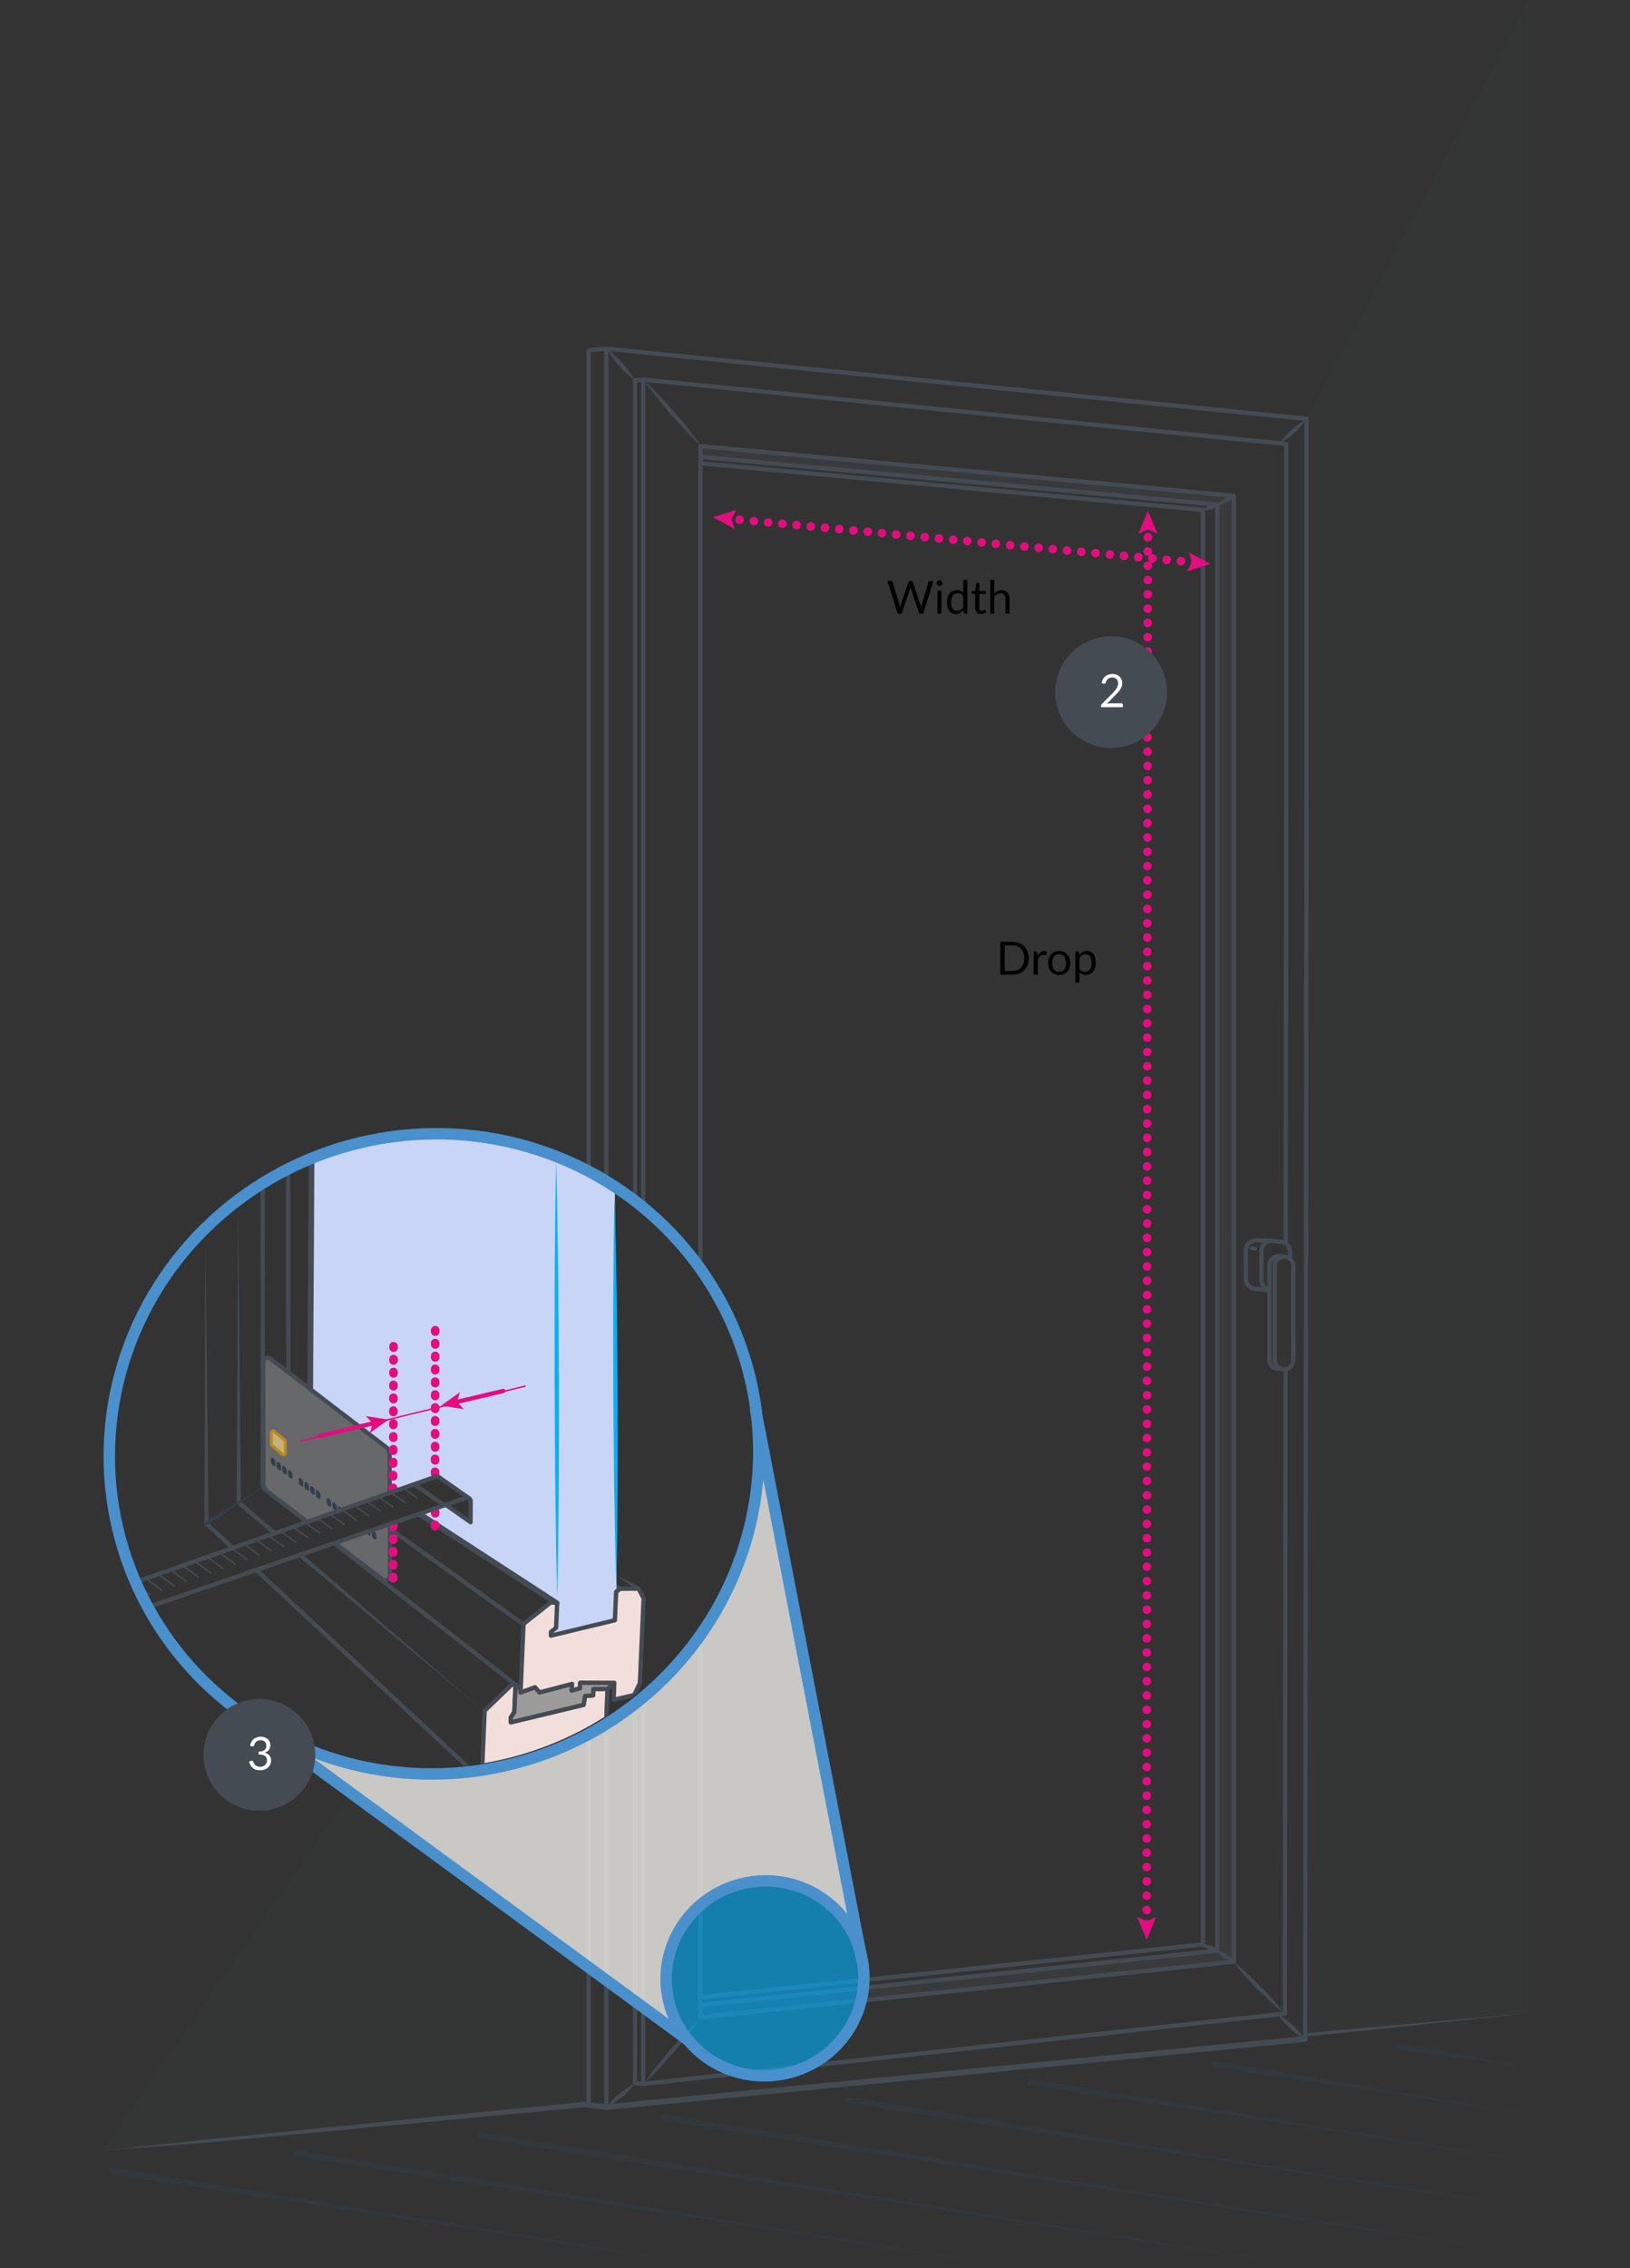 <?xml version="1.0" encoding="UTF-8"?> <svg xmlns="http://www.w3.org/2000/svg" xmlns:xlink="http://www.w3.org/1999/xlink" id="bda73942-2c9f-479d-acb0-080d0b92c239" data-name="Isolation Mode" viewBox="0 0 570 793"><rect x="0" y="0" width="570" height="793" fill="#333333" stroke="none"/><defs><style>.a22e217e-2d8b-4537-9335-285ca72b1fad,.a2679abf-8b7a-42af-a876-2461ebbb4b62,.a54a8fc1-91ca-49b4-b12a-8cd6a4883515,.a658c440-307d-4880-a492-339ed5b75e08,.ab94e2c6-ecf9-45f7-ad7b-bace1699cc2e,.b0768fbb-eac8-4350-8338-d7a5a6545096,.b1d182aa-4de0-4776-8f73-a1bf769afde2,.ba0e2738-5785-4f92-8656-e563ae018750,.bae478f0-eb02-4900-b8bc-220957b182d8{fill:none;}.bdfe4b34-2f6c-45e9-86d9-95105187043f,.f8540441-84a8-4bb0-85c4-ff48c7faa434{fill:#313e4b;}.bdfe4b34-2f6c-45e9-86d9-95105187043f{opacity:0.5;}.b975683f-b96d-4b15-a255-1caf4f27bd6c,.bea36079-0657-4dc4-b4a0-a05d72bff141,.f4f2cca1-60fb-4af1-aea7-495b83077a91{fill:#444b52;}.aff14243-3a46-46cb-9611-04e21525b7cb,.b975683f-b96d-4b15-a255-1caf4f27bd6c,.f4f2cca1-60fb-4af1-aea7-495b83077a91{isolation:isolate;}.b975683f-b96d-4b15-a255-1caf4f27bd6c{opacity:0.096;}.f4f2cca1-60fb-4af1-aea7-495b83077a91{opacity:0.3;}.a22e217e-2d8b-4537-9335-285ca72b1fad,.a54a8fc1-91ca-49b4-b12a-8cd6a4883515,.ab94e2c6-ecf9-45f7-ad7b-bace1699cc2e,.ace7027d-7071-44b4-8c8b-22f24a1546ca,.bbd1bb13-f3d5-44cb-a7b7-76ea97e25f11{stroke:#444b52;}.a22e217e-2d8b-4537-9335-285ca72b1fad,.a54a8fc1-91ca-49b4-b12a-8cd6a4883515,.a658c440-307d-4880-a492-339ed5b75e08,.ab94e2c6-ecf9-45f7-ad7b-bace1699cc2e,.ace7027d-7071-44b4-8c8b-22f24a1546ca,.b070000d-b36a-49c0-a2c0-42ebfb4450c3,.b0768fbb-eac8-4350-8338-d7a5a6545096,.b1d182aa-4de0-4776-8f73-a1bf769afde2,.ba0e2738-5785-4f92-8656-e563ae018750,.bae478f0-eb02-4900-b8bc-220957b182d8,.bbd1bb13-f3d5-44cb-a7b7-76ea97e25f11,.bebd5620-e51f-48d1-a51c-96527b7b5799{stroke-linecap:round;stroke-linejoin:round;}.a22e217e-2d8b-4537-9335-285ca72b1fad,.ace7027d-7071-44b4-8c8b-22f24a1546ca,.b1d182aa-4de0-4776-8f73-a1bf769afde2,.bbd1bb13-f3d5-44cb-a7b7-76ea97e25f11{stroke-width:1.5px;}.ab94e2c6-ecf9-45f7-ad7b-bace1699cc2e{stroke-width:2px;}.a658c440-307d-4880-a492-339ed5b75e08,.b1d182aa-4de0-4776-8f73-a1bf769afde2,.ba0e2738-5785-4f92-8656-e563ae018750,.bae478f0-eb02-4900-b8bc-220957b182d8{stroke:#e60c80;}.a658c440-307d-4880-a492-339ed5b75e08,.ba0e2738-5785-4f92-8656-e563ae018750{stroke-width:3px;}.ba0e2738-5785-4f92-8656-e563ae018750{stroke-dasharray:0 5;}.aed42a76-015b-45c7-94a2-21755a0ed311{fill:#e60c80;}.a65bbe48-7c67-4f2a-a0fb-d50e9e769970{fill:#eeede8;fill-opacity:0.8;}.b0768fbb-eac8-4350-8338-d7a5a6545096,.bebd5620-e51f-48d1-a51c-96527b7b5799{stroke:#4990cd;stroke-width:4px;}.b8d95d59-6321-415d-9198-6fde51d312be,.bebd5620-e51f-48d1-a51c-96527b7b5799{fill:#00b1ff;}.bebd5620-e51f-48d1-a51c-96527b7b5799{fill-opacity:0.6;}.a2f2531a-e4b2-499e-8c43-4ed84b78d72c{clip-path:url(#ae14f554-1223-4112-a82d-bd332206eb27);}.bbd1bb13-f3d5-44cb-a7b7-76ea97e25f11{fill:#f2dfdc;}.ace7027d-7071-44b4-8c8b-22f24a1546ca{fill:#9b9b99;}.a3d0bb9d-40be-4f08-8b69-8efdef357c46{fill:#c9d5f6;}.a42006c8-2254-4e3a-ba8c-a9a6c13c8154{fill:#a1a5a8;opacity:0.47;}.b070000d-b36a-49c0-a2c0-42ebfb4450c3{fill:#c5b17c;stroke:#bb891d;}.a54a8fc1-91ca-49b4-b12a-8cd6a4883515,.bae478f0-eb02-4900-b8bc-220957b182d8{stroke-width:0.5px;}.a658c440-307d-4880-a492-339ed5b75e08{stroke-dasharray:0.5 4;}.aa547504-dfcf-4c07-94ff-98485ef205a1{fill:#fff;}</style><clipPath id="ae14f554-1223-4112-a82d-bd332206eb27"><ellipse class="a2679abf-8b7a-42af-a876-2461ebbb4b62" cx="149.859" cy="506.291" rx="113.664" ry="111.828" transform="translate(-1.706 0.508) rotate(-0.193)"></ellipse></clipPath></defs><path id="fa3685c7-5b6f-45b0-bc2d-4a8f47d5c293" data-name="Path 6943" class="bdfe4b34-2f6c-45e9-86d9-95105187043f" d="M38.959,760.138,244.913,791.67,39.317,757.915a1.126,1.126,0,1,0-.384,2.219l.018.003Z"></path><path id="a2140c6a-e907-4c81-8882-a6f5c1cdf50d" data-name="Path 6944" class="bdfe4b34-2f6c-45e9-86d9-95105187043f" d="M103.474,753.954l243.253,37.45L103.828,751.73a1.125,1.125,0,0,0-.363,2.221Z"></path><path id="b3665df6-a24d-4a9f-b1e7-45c10d7ac4b1" data-name="Path 6945" class="bdfe4b34-2f6c-45e9-86d9-95105187043f" d="M167.986,747.768l283.464,43.827L168.338,745.544a1.125,1.125,0,0,0-.366,2.22l.006.001Z"></path><path id="ecb9446f-c6bb-4263-9d35-eafd0854be75" data-name="Path 6946" class="bdfe4b34-2f6c-45e9-86d9-95105187043f" d="M232.011,741.505,535.889,788.63,232.366,739.281a1.127,1.127,0,0,0-.413,2.216q.025.005.05.008Z"></path><path id="a64c4121-2f09-46ae-8ad1-0101238000ed" data-name="Path 6947" class="bdfe4b34-2f6c-45e9-86d9-95105187043f" d="M296.614,735.334,535.889,772.305,296.966,733.11a1.125,1.125,0,0,0-.366,2.22l.006.001Z"></path><path id="a00a475f-1a36-4cd0-958f-87df7d3acc29" data-name="Path 6948" class="bdfe4b34-2f6c-45e9-86d9-95105187043f" d="M360.061,728.979,535.889,755.817,360.416,726.755a1.126,1.126,0,1,0-.418,2.213l.049.008h.015"></path><path id="f068fc2d-d42f-4580-a042-c6e4b10e196f" data-name="Path 6949" class="bdfe4b34-2f6c-45e9-86d9-95105187043f" d="M424.696,722.813,535.889,739.38,425.051,720.589a1.126,1.126,0,0,0-.376,2.221h.021"></path><path id="a7c5ca40-9189-4769-a4bd-f9f2e79f1432" data-name="Path 6950" class="bdfe4b34-2f6c-45e9-86d9-95105187043f" d="M488.985,716.591l46.903,6.375-46.548-8.601a1.126,1.126,0,1,0-.438,2.209l.033.006.05.008"></path><path class="bea36079-0657-4dc4-b4a0-a05d72bff141" d="M205.82,734.756l-66.915,6.658-65.91,6.569-37.553,3.975,37.658-2.883,65.948-6.173,67.569-6.336A7.128,7.128,0,0,1,205.82,734.756Z"></path><path class="bea36079-0657-4dc4-b4a0-a05d72bff141" d="M468.577,709.757l-12.186,1.141a8.054,8.054,0,0,1,.096,1.168l12.19-1.214,65.881-6.918Z"></path><path class="b975683f-b96d-4b15-a255-1caf4f27bd6c" d="M456.38,711.394l78.178-7.46V0L457.08,146.478Z"></path><path class="b975683f-b96d-4b15-a255-1caf4f27bd6c" d="M123.325,626.18l-87.19,125.317,169.84-15.587-.102-47.786Z"></path><path id="ee79b913-719b-485a-9be7-7258f56cf401" data-name="Path 6954" class="f4f2cca1-60fb-4af1-aea7-495b83077a91" d="M244.938,701.048l180.705-19.009V176.448L245.037,159.379v-3.233l186.45,17.179V685.955L244.938,705.334Z"></path><g id="f33a1662-6175-462f-bb92-603ece1627fe" data-name="Line 249"><path class="bea36079-0657-4dc4-b4a0-a05d72bff141" d="M425.643,682.039a5.937,5.937,0,0,1,1.777.452,8.798,8.798,0,0,1,1.551.802,8.675,8.675,0,0,1,1.372,1.081,5.886,5.886,0,0,1,1.144,1.434,5.884,5.884,0,0,1-1.778-.451,8.666,8.666,0,0,1-1.55-.804,8.773,8.773,0,0,1-1.37-1.082A5.941,5.941,0,0,1,425.643,682.039Z"></path></g><polyline class="a22e217e-2d8b-4537-9335-285ca72b1fad" points="205.834 410.746 205.834 122.465 211.915 121.912"></polyline><line class="a22e217e-2d8b-4537-9335-285ca72b1fad" x1="205.834" y1="735.996" x2="205.834" y2="608.995"></line><line id="b6d10958-4d91-4917-960e-aa1aa649f488" data-name="Line 248" class="ab94e2c6-ecf9-45f7-ad7b-bace1699cc2e" x1="211.988" y1="736.728" x2="205.834" y2="735.996"></line><line class="ab94e2c6-ecf9-45f7-ad7b-bace1699cc2e" x1="456.392" y1="712.915" x2="212.046" y2="736.724"></line><polyline class="a22e217e-2d8b-4537-9335-285ca72b1fad" points="212.046 413.785 212.046 121.915 456.891 146.444 456.891 272.924 456.392 712.915"></polyline><line class="a22e217e-2d8b-4537-9335-285ca72b1fad" x1="212.046" y1="736.724" x2="212.046" y2="606.868"></line><polyline class="a22e217e-2d8b-4537-9335-285ca72b1fad" points="222.046 597.687 222.046 728.393 224.915 728.588"></polyline><polyline class="a22e217e-2d8b-4537-9335-285ca72b1fad" points="224.834 132.728 222.046 132.967 222.046 418.244"></polyline><polyline class="a22e217e-2d8b-4537-9335-285ca72b1fad" points="449.554 478.79 449.303 704.046 224.938 728.599 224.938 595.873"></polyline><polyline class="a22e217e-2d8b-4537-9335-285ca72b1fad" points="224.938 420.47 224.938 132.717 449.783 155.242 449.783 273.13 449.604 434.237"></polyline><polyline class="a22e217e-2d8b-4537-9335-285ca72b1fad" points="244.938 439.953 244.938 155.976 431.486 173.338 431.486 273.13 431.486 685.897 244.938 705.334 244.938 576.324"></polyline><polyline class="a22e217e-2d8b-4537-9335-285ca72b1fad" points="244.938 701.048 425.643 682.039 425.643 176.448 245.037 159.764"></polyline><polyline class="a22e217e-2d8b-4537-9335-285ca72b1fad" points="245.037 161.966 420.643 178.27 420.643 272.689 420.643 679.847 244.938 698.312"></polyline><path class="bea36079-0657-4dc4-b4a0-a05d72bff141" d="M212.325,122.058a22.074,22.074,0,0,1,2.808,2.275c.88.808,1.705,1.666,2.498,2.552.791.888,1.548,1.805,2.25,2.772a21.818,21.818,0,0,1,1.937,3.052,21.833,21.833,0,0,1-2.81-2.273c-.88-.808-1.705-1.666-2.496-2.553-.789-.889-1.547-1.807-2.249-2.774A22.031,22.031,0,0,1,212.325,122.058Z"></path><path class="bea36079-0657-4dc4-b4a0-a05d72bff141" d="M225.392,133.237c1.871,1.672,3.63,3.441,5.35,5.244,1.728,1.797,3.388,3.652,5.037,5.518,1.627,1.885,3.24,3.781,4.788,5.736,1.554,1.948,3.068,3.931,4.47,6.012-1.873-1.671-3.632-3.439-5.352-5.243-1.727-1.797-3.388-3.652-5.035-5.52-1.626-1.886-3.239-3.783-4.786-5.737C228.31,137.3,226.795,135.317,225.392,133.237Z"></path><path class="bea36079-0657-4dc4-b4a0-a05d72bff141" d="M447.479,154.992a16.477,16.477,0,0,1,1.885-2.479,26.942,26.942,0,0,1,2.163-2.169,26.515,26.515,0,0,1,2.385-1.923,16.298,16.298,0,0,1,2.666-1.61,16.27,16.27,0,0,1-1.883,2.48,26.622,26.622,0,0,1-2.164,2.167,26.962,26.962,0,0,1-2.386,1.921A16.462,16.462,0,0,1,447.479,154.992Z"></path><path class="bea36079-0657-4dc4-b4a0-a05d72bff141" d="M420.828,178.197a3.601,3.601,0,0,1,1.048-.921,4.751,4.751,0,0,1,1.167-.522,4.681,4.681,0,0,1,1.262-.205,3.564,3.564,0,0,1,1.382.198,3.558,3.558,0,0,1-1.048.923,4.673,4.673,0,0,1-1.168.52,4.741,4.741,0,0,1-1.263.203A3.597,3.597,0,0,1,420.828,178.197Z"></path><path class="bea36079-0657-4dc4-b4a0-a05d72bff141" d="M431.487,173.467a5.398,5.398,0,0,1-1.196,1.264,7.828,7.828,0,0,1-1.385.894,7.725,7.725,0,0,1-1.536.599,5.33,5.33,0,0,1-1.727.224,5.335,5.335,0,0,1,1.195-1.266,7.726,7.726,0,0,1,1.386-.892,7.83,7.83,0,0,1,1.537-.596A5.386,5.386,0,0,1,431.487,173.467Z"></path><path class="bea36079-0657-4dc4-b4a0-a05d72bff141" d="M212.355,736.521a17.149,17.149,0,0,1,2.033-2.44,28.137,28.137,0,0,1,2.298-2.12,27.694,27.694,0,0,1,2.51-1.865,16.951,16.951,0,0,1,2.778-1.541,16.955,16.955,0,0,1-2.031,2.442,27.68,27.68,0,0,1-2.3,2.118,28.049,28.049,0,0,1-2.511,1.863A17.142,17.142,0,0,1,212.355,736.521Z"></path><path class="bea36079-0657-4dc4-b4a0-a05d72bff141" d="M225.575,728.049c1.356-2.053,2.825-4.01,4.333-5.933,1.501-1.929,3.069-3.8,4.649-5.661,1.602-1.842,3.218-3.672,4.9-5.445,1.675-1.779,3.39-3.524,5.219-5.171-1.355,2.054-2.823,4.012-4.332,5.934-1.501,1.929-3.069,3.8-4.65,5.659-1.603,1.841-3.219,3.671-4.901,5.444C229.117,724.656,227.403,726.401,225.575,728.049Z"></path><path class="bea36079-0657-4dc4-b4a0-a05d72bff141" d="M446.987,704.418a16.613,16.613,0,0,1,2.659,1.645,28.608,28.608,0,0,1,4.533,4.149,16.469,16.469,0,0,1,1.87,2.507,16.435,16.435,0,0,1-2.661-1.644,26.801,26.801,0,0,1-2.376-1.954,27.239,27.239,0,0,1-2.153-2.198A16.607,16.607,0,0,1,446.987,704.418Z"></path><path class="bea36079-0657-4dc4-b4a0-a05d72bff141" d="M431.487,686.142c1.649,1.226,3.194,2.556,4.702,3.923,1.514,1.36,2.966,2.782,4.405,4.216,1.42,1.454,2.826,2.92,4.17,4.449,1.351,1.522,2.664,3.081,3.871,4.745-1.651-1.225-3.196-2.554-4.703-3.921-1.514-1.361-2.965-2.782-4.404-4.218-1.418-1.455-2.825-2.922-4.169-4.45C434.009,689.364,432.695,687.805,431.487,686.142Z"></path><path class="bea36079-0657-4dc4-b4a0-a05d72bff141" d="M420.151,679.98a4.436,4.436,0,0,1,1.563-.11,6.201,6.201,0,0,1,1.435.287,6.108,6.108,0,0,1,1.333.602,4.392,4.392,0,0,1,1.205,1.003,4.392,4.392,0,0,1-1.563.112,6.113,6.113,0,0,1-1.435-.289,6.194,6.194,0,0,1-1.333-.604A4.432,4.432,0,0,1,420.151,679.98Z"></path><g id="b4ddad86-763a-4481-b79b-6d2ff7046256" data-name="Outside"><g class="aff14243-3a46-46cb-9611-04e21525b7cb"><path d="M359.747,335.038a6.446,6.446,0,0,1-.407,2.344,5.199,5.199,0,0,1-1.152,1.808,5.106,5.106,0,0,1-1.788,1.164,6.236,6.236,0,0,1-2.308.412h-4.28V329.302H354.092a6.236,6.236,0,0,1,2.308.412,5.088,5.088,0,0,1,1.788,1.168,5.242,5.242,0,0,1,1.152,1.812A6.448,6.448,0,0,1,359.747,335.038Zm-1.592,0a5.774,5.774,0,0,0-.287-1.889,4,4,0,0,0-.816-1.408,3.488,3.488,0,0,0-1.28-.88,4.455,4.455,0,0,0-1.68-.304h-2.728v8.952H354.092a4.455,4.455,0,0,0,1.68-.304,3.515,3.515,0,0,0,1.28-.876,3.956,3.956,0,0,0,.816-1.404A5.772,5.772,0,0,0,358.156,335.038Z"></path><path d="M362.827,334.285a3.669,3.669,0,0,1,.944-1.3,2.065,2.065,0,0,1,1.368-.468,2.148,2.148,0,0,1,.492.056,1.341,1.341,0,0,1,.42.177l-.104,1.063a.231.231,0,0,1-.24.2,1.624,1.624,0,0,1-.328-.048,2.249,2.249,0,0,0-.488-.048,1.953,1.953,0,0,0-.684.111,1.608,1.608,0,0,0-.536.332,2.39,2.39,0,0,0-.425.544,4.75,4.75,0,0,0-.34.74v5.12h-1.432v-8.104h.816a.454.454,0,0,1,.32.088.539.539,0,0,1,.119.304Z"></path><path d="M370.388,332.533a4.132,4.132,0,0,1,1.6.297,3.423,3.423,0,0,1,1.217.84,3.682,3.682,0,0,1,.771,1.315,5.701,5.701,0,0,1,0,3.452,3.703,3.703,0,0,1-.771,1.312,3.401,3.401,0,0,1-1.217.836,4.187,4.187,0,0,1-1.6.292,4.234,4.234,0,0,1-1.611-.292,3.382,3.382,0,0,1-1.221-.836,3.689,3.689,0,0,1-.771-1.312,5.681,5.681,0,0,1,0-3.452,3.668,3.668,0,0,1,.771-1.315,3.404,3.404,0,0,1,1.221-.84A4.179,4.179,0,0,1,370.388,332.533Zm0,7.232a2.079,2.079,0,0,0,1.792-.804,4.567,4.567,0,0,0,0-4.5,2.075,2.075,0,0,0-1.792-.809,2.518,2.518,0,0,0-1.061.208,1.98,1.98,0,0,0-.752.601,2.667,2.667,0,0,0-.447.964,5.118,5.118,0,0,0-.148,1.292,3.711,3.711,0,0,0,.596,2.244A2.111,2.111,0,0,0,370.388,339.766Z"></path><path d="M377.404,333.918a4.204,4.204,0,0,1,1.184-1.017,3.049,3.049,0,0,1,1.537-.384,2.958,2.958,0,0,1,1.271.268,2.631,2.631,0,0,1,.969.792,3.831,3.831,0,0,1,.615,1.301,6.644,6.644,0,0,1,.216,1.784,5.59,5.59,0,0,1-.239,1.668,4.014,4.014,0,0,1-.692,1.336,3.205,3.205,0,0,1-2.572,1.212,2.798,2.798,0,0,1-2.216-.952v3.584h-1.432V332.662h.855a.351.351,0,0,1,.376.296Zm.072,4.896a2.299,2.299,0,0,0,.855.744,2.445,2.445,0,0,0,1.041.216,2.054,2.054,0,0,0,1.744-.808,3.781,3.781,0,0,0,.607-2.304,5.727,5.727,0,0,0-.141-1.36,2.658,2.658,0,0,0-.403-.933,1.573,1.573,0,0,0-.647-.531,2.155,2.155,0,0,0-.873-.168,2.295,2.295,0,0,0-1.22.319,3.526,3.526,0,0,0-.964.904Z"></path></g></g><g id="a93420f5-ed42-4e2b-a6cc-4786e0d39f46" data-name="Inside"><g class="aff14243-3a46-46cb-9611-04e21525b7cb"><path d="M326.413,203.11l-3.576,11.464h-1.392L318.542,205.83c-.027-.085-.053-.176-.076-.271-.024-.097-.05-.197-.076-.305-.027.107-.054.208-.08.305-.027.096-.054.187-.08.271l-2.92,8.744h-1.393L310.341,203.11h1.289a.567.567,0,0,1,.348.104.469.469,0,0,1,.18.265l2.368,7.968c.037.144.073.299.108.464.034.165.067.342.1.528.037-.187.076-.364.115-.532.041-.168.084-.321.133-.46l2.695-7.968a.599.599,0,0,1,.188-.252.514.514,0,0,1,.34-.116h.448a.517.517,0,0,1,.336.104.631.631,0,0,1,.191.265l2.688,7.968c.048.139.093.288.132.448.041.16.079.328.116.504q.04-.264.088-.504c.032-.16.067-.31.104-.448l2.375-7.968a.504.504,0,0,1,.181-.256.522.522,0,0,1,.34-.112Z"></path><path d="M329.541,203.926a.911.911,0,0,1-.084.389,1.108,1.108,0,0,1-.224.319,1.038,1.038,0,0,1-.328.221,1.013,1.013,0,0,1-.396.08.953.953,0,0,1-.388-.08.994.994,0,0,1-.315-.221,1.05,1.05,0,0,1-.217-.319.955.955,0,0,1-.08-.389,1.008,1.008,0,0,1,.08-.396,1.044,1.044,0,0,1,.217-.328.991.991,0,0,1,.315-.22.937.937,0,0,1,.388-.08.995.995,0,0,1,.396.08,1.036,1.036,0,0,1,.328.22,1.098,1.098,0,0,1,.224.328A.962.962,0,0,1,329.541,203.926Zm-.304,2.545v8.104H327.814v-8.104Z"></path><path d="M338.277,202.79v11.784h-.848a.363.363,0,0,1-.384-.296l-.128-.984a4.427,4.427,0,0,1-1.184,1.008,3.009,3.009,0,0,1-1.537.385,2.928,2.928,0,0,1-1.264-.269,2.618,2.618,0,0,1-.968-.788,3.762,3.762,0,0,1-.616-1.296,6.644,6.644,0,0,1-.216-1.784,5.589,5.589,0,0,1,.24-1.668,4.093,4.093,0,0,1,.688-1.34,3.181,3.181,0,0,1,1.1-.892,3.252,3.252,0,0,1,1.468-.324,2.964,2.964,0,0,1,1.276.252,3.101,3.101,0,0,1,.947.7V202.79Zm-1.424,5.608a2.306,2.306,0,0,0-.863-.748,2.473,2.473,0,0,0-1.041-.212,2.043,2.043,0,0,0-1.735.808,3.775,3.775,0,0,0-.608,2.304,5.796,5.796,0,0,0,.137,1.356,2.593,2.593,0,0,0,.399.928,1.572,1.572,0,0,0,.648.532,2.147,2.147,0,0,0,.872.168,2.303,2.303,0,0,0,1.228-.32,3.508,3.508,0,0,0,.964-.903Z"></path><path d="M343.021,214.702a1.953,1.953,0,0,1-1.476-.536,2.136,2.136,0,0,1-.517-1.544v-4.96H340.053a.319.319,0,0,1-.216-.076.295.295,0,0,1-.088-.235v-.568l1.328-.168.328-2.504a.343.343,0,0,1,.107-.196.316.316,0,0,1,.221-.076h.719v2.792h2.345v1.032h-2.345v4.864a1.04,1.04,0,0,0,.248.76.869.869,0,0,0,.641.248,1.133,1.133,0,0,0,.389-.06,1.632,1.632,0,0,0,.283-.133c.08-.048.148-.092.204-.132a.265.265,0,0,1,.147-.06.247.247,0,0,1,.201.136l.416.68a2.648,2.648,0,0,1-.889.54A3.012,3.012,0,0,1,343.021,214.702Z"></path><path d="M347.701,207.55a4.323,4.323,0,0,1,1.151-.88,3.12,3.12,0,0,1,1.457-.328,2.93,2.93,0,0,1,1.172.221,2.268,2.268,0,0,1,.848.624,2.752,2.752,0,0,1,.516.972,4.238,4.238,0,0,1,.176,1.256v5.16h-1.432V209.414a2.179,2.179,0,0,0-.42-1.428,1.558,1.558,0,0,0-1.275-.508,2.4,2.4,0,0,0-1.181.304,3.901,3.901,0,0,0-1.012.824v5.968h-1.433V202.79h1.433Z"></path></g></g><line class="ba0e2738-5785-4f92-8656-e563ae018750" x1="417.945" y1="196.675" x2="254.683" y2="181.352"></line><polygon class="aed42a76-015b-45c7-94a2-21755a0ed311" points="415.74 193.121 416.838 196.571 415.116 199.757 423.294 197.177 415.74 193.121"></polygon><polygon class="aed42a76-015b-45c7-94a2-21755a0ed311" points="257.511 178.27 255.79 181.455 256.888 184.906 249.334 180.849 257.511 178.27"></polygon><path class="ba0e2738-5785-4f92-8656-e563ae018750" d="M400.98,672.809c.112-162.871.117-326.257.439-488.765"></path><polygon class="aed42a76-015b-45c7-94a2-21755a0ed311" points="404.316 670.283 400.982 671.696 397.651 670.277 400.976 678.18 404.316 670.283"></polygon><polygon class="aed42a76-015b-45c7-94a2-21755a0ed311" points="404.755 186.573 401.424 185.155 398.09 186.567 401.429 178.67 404.755 186.573"></polygon><path class="a65bbe48-7c67-4f2a-a0fb-d50e9e769970" d="M87.979,599.753,236.111,709.74l-1.005-4.619c-14.246-22.19,23.133-74.102,63.598-29.84l1.121-2.245-31.242-163.913-2.075,9.4c-11.097,88.758-110.135,128.453-181.708,79.64Z"></path><line class="b0768fbb-eac8-4350-8338-d7a5a6545096" x1="264.243" y1="492.945" x2="301.448" y2="685.526"></line><ellipse class="bebd5620-e51f-48d1-a51c-96527b7b5799" cx="267.521" cy="691.715" rx="34.609" ry="34.05" transform="translate(-151.488 79.777) rotate(-13.256)"></ellipse><line class="b0768fbb-eac8-4350-8338-d7a5a6545096" x1="90.045" y1="602.932" x2="240.682" y2="713.378"></line><g class="a2f2531a-e4b2-499e-8c43-4ed84b78d72c"><path class="bbd1bb13-f3d5-44cb-a7b7-76ea97e25f11" d="M205.576,590.541l1.925-.007-.097,2.256-2.79.175-.546,3.118-25.43,6.11-.006-1.704,1.223-1.885.414-9.548-1.34.005-9.432,9.071-.907,20.725s15.104-1.244,22.906-4.728c14.177-6.331,20.446-9.88,20.446-9.88l.202-7.146.297-6.586-7.643.026"></path><polygon class="ace7027d-7071-44b4-8c8b-22f24a1546ca" points="178.637 602.192 178.631 600.488 179.855 598.604 180.273 590.286 182.025 589.85 182.032 591.747 187.121 589.92 188.677 591.724 200.044 588.756 199.914 591.067 202.762 590.297 202.855 588.338 214.822 588.374 212.442 590.517 207.5 590.534 207.403 592.79 204.613 592.965 204.067 596.083 178.637 602.192"></polygon><line class="ab94e2c6-ecf9-45f7-ad7b-bace1699cc2e" x1="216.257" y1="555.454" x2="190.231" y2="538.532"></line><path class="a3d0bb9d-40be-4f08-8b69-8efdef357c46" d="M108.992,405.841l-.515,80.053,27.445,20.862.454,15.288,16.329-5.887,11.791,7.999-.018,7.949-9.096-5.811-8.409,3.061L194.995,560.71l-.357,8.674-1.804,1.435.004,1.29,22.372-5.377.374-10.24-.559-142.607s-1.382-.752-2.131-1.15c-10.694-5.679-29.091-14.105-45.644-15.083C131.671,395.552,108.992,405.841,108.992,405.841Z"></path><polygon class="f8540441-84a8-4bb0-85c4-ff48c7faa434" points="215.228 559.051 215.139 560.43 215.184 559.051 215.206 559.029 215.228 559.051 215.228 559.051"></polygon><path class="bea36079-0657-4dc4-b4a0-a05d72bff141" d="M222.582,555.938l-6.841-5.029,7.62,3.746a.753.753,0,0,1-.665,1.351A.848.848,0,0,1,222.582,555.938Z"></path><polyline class="a22e217e-2d8b-4537-9335-285ca72b1fad" points="107.075 531.909 91.843 520.017 91.897 413.501"></polyline><line class="a22e217e-2d8b-4537-9335-285ca72b1fad" x1="180.269" y1="589.056" x2="116.993" y2="539.652"></line><path class="bea36079-0657-4dc4-b4a0-a05d72bff141" d="M71.444,532.695l.401-101.363,1.099,101.358a.75.75,0,1,1-1.5.016Z"></path><path class="bea36079-0657-4dc4-b4a0-a05d72bff141" d="M105.479,543.124l62.921,54.529-63.893-53.386a.75.75,0,1,1,.962-1.151Z"></path><line class="a22e217e-2d8b-4537-9335-285ca72b1fad" x1="83.489" y1="525.396" x2="96.033" y2="536.07"></line><line class="a22e217e-2d8b-4537-9335-285ca72b1fad" x1="81.141" y1="541.025" x2="72.194" y2="532.693"></line><line class="a22e217e-2d8b-4537-9335-285ca72b1fad" x1="164.739" y1="618.879" x2="89.765" y2="549.056"></line><path class="bea36079-0657-4dc4-b4a0-a05d72bff141" d="M82.739,525.266l.542-104.534.958,104.531a.75.75,0,0,1-1.5.014Z"></path><line class="a22e217e-2d8b-4537-9335-285ca72b1fad" x1="136.818" y1="534.855" x2="182.807" y2="567.791"></line><line class="a22e217e-2d8b-4537-9335-285ca72b1fad" x1="100.819" y1="479.578" x2="100.761" y2="408.67"></line><path class="b8d95d59-6321-415d-9198-6fde51d312be" d="M194.483,405.812c.186,6.385.274,12.77.415,19.155l.257,19.156c.156,12.771.177,25.541.272,38.312-.026,12.771.012,25.542-.075,38.313l-.161,19.157c-.108,6.386-.165,12.771-.319,19.157-.187-6.385-.275-12.77-.417-19.155L194.198,520.751c-.152-12.77-.178-25.541-.27-38.312.03-12.771-.014-25.542.078-38.313l.16-19.157C194.273,418.584,194.33,412.198,194.483,405.812Z"></path><path class="b8d95d59-6321-415d-9198-6fde51d312be" d="M214.896,417.726c.196,5.723.295,11.447.445,17.171l.289,17.172c.177,11.448.219,22.896.334,34.344-.005,11.449.054,22.897-.013,34.346l-.129,17.174c-.098,5.725-.145,11.449-.288,17.174-.197-5.723-.296-11.447-.448-17.171l-.289-17.172c-.172-11.448-.22-22.896-.332-34.344.009-11.449-.055-22.897.015-34.346l.129-17.174C214.708,429.175,214.754,423.451,214.896,417.726Z"></path><line class="ab94e2c6-ecf9-45f7-ad7b-bace1699cc2e" x1="194.674" y1="560.546" x2="146.827" y2="529.438"></line><polyline class="bbd1bb13-f3d5-44cb-a7b7-76ea97e25f11" points="215.462 556.557 215.028 566.507 192.656 571.884 192.652 570.594 194.456 569.159 194.834 560.5 192.616 560.254 183.08 567.792 182.032 591.747 187.121 589.92 188.677 591.724 200.044 588.756 199.914 591.067 202.762 590.297 202.855 588.338 214.822 588.374 214.605 594.293 221.763 592.641 223.762 588.471 225.061 558.846 223.317 555.471 216.959 555.493 215.462 556.557"></polyline><path class="f8540441-84a8-4bb0-85c4-ff48c7faa434" d="M72.003,531.914l19.839-11.895L72.747,533.075a.69.69,0,0,1-.778-1.139Z"></path><path class="a42006c8-2254-4e3a-ba8c-a9a6c13c8154" d="M93.936,475.245l42.4,31.886.119,14.901-29.086,10.132L92.111,520.005V476.156A1.14,1.14,0,0,1,93.936,475.245Z"></path><path class="a42006c8-2254-4e3a-ba8c-a9a6c13c8154" d="M117.144,539.435l19.073-6.517.202,18.051a1.581,1.581,0,0,1-2.542,1.273Z"></path><path class="f8540441-84a8-4bb0-85c4-ff48c7faa434" d="M92.212,519.737l.167.714a.69.69,0,0,1-1.117-.811l.043-.053Z"></path><line class="ab94e2c6-ecf9-45f7-ad7b-bace1699cc2e" x1="108.476" y1="485.413" x2="108.936" y2="406.455"></line><path class="a22e217e-2d8b-4537-9335-285ca72b1fad" d="M136.263,521.826l-.025-13.428a3.131,3.131,0,0,0-1.131-2.332L94.816,475.244a1.607,1.607,0,0,0-2.799,1.05l.126,42.632a3.131,3.131,0,0,0,1.131,2.332l1.904,1.457,12.027,9.2"></path><path class="a22e217e-2d8b-4537-9335-285ca72b1fad" d="M136.302,533.135l.062,17.895a1.607,1.607,0,0,1-2.799,1.05l-16.364-12.518"></path><path class="b070000d-b36a-49c0-a2c0-42ebfb4450c3" d="M99.772,504.076l.014,3.927a.644.644,0,0,1-1.121.421l-3.476-2.949a.837.837,0,0,1-.302-.623l-.014-3.927a.644.644,0,0,1,1.121-.421l3.476,2.949A.836.836,0,0,1,99.772,504.076Z"></path><path class="f8540441-84a8-4bb0-85c4-ff48c7faa434" d="M130.008,535.949q.003-.541.196-.663c.128-.081.329-.022.601.176a1.857,1.857,0,0,1,.607.71,2.269,2.269,0,0,1,.196.968l.001.429q-.005.527-.199.654c-.129.085-.33.028-.6-.167a1.845,1.845,0,0,1-.605-.712,2.3,2.3,0,0,1-.196-.979Zm.322.211c-.001-.272.036-.443.112-.512s.198-.043.363.077a1.057,1.057,0,0,1,.361.448,1.738,1.738,0,0,1,.118.655l.002.514a.748.748,0,0,1-.117.518q-.118.109-.361-.066a1.055,1.055,0,0,1-.355-.441,1.74,1.74,0,0,1-.122-.668Z"></path><path class="f8540441-84a8-4bb0-85c4-ff48c7faa434" d="M129.409,534.72a2.259,2.259,0,0,1,.196.968l.001.429q-.005.527-.2.654-.193.128-.599-.167a1.839,1.839,0,0,1-.605-.712c-.13-.277-.044-.107-.045-.483C128.158,535.409,129.221,534.853,129.409,534.72Zm-.126.657.002.514a.748.748,0,0,1-.117.518q-.118.109-.361-.066a1.05,1.05,0,0,1-.355-.441,1.753,1.753,0,0,1-.123-.668S129.28,535.117,129.283,535.376Z"></path><path class="f8540441-84a8-4bb0-85c4-ff48c7faa434" d="M118.234,527.409q.003-.541.196-.662c.128-.082.329-.022.601.175a1.857,1.857,0,0,1,.607.71c.129.274.142.154.143.525,0,0-1.241.608-1.37.331a1.072,1.072,0,0,1-.175-.662Zm.322.211c-.001-.272.036-.443.113-.511.075-.069.197-.043.363.077a1.052,1.052,0,0,1,.361.448,1.738,1.738,0,0,1,.118.655s-.949.123-.953-.143Z"></path><path class="f8540441-84a8-4bb0-85c4-ff48c7faa434" d="M116.233,525.957q.003-.54.196-.662.192-.121.601.175a1.856,1.856,0,0,1,.607.71,2.274,2.274,0,0,1,.196.969l.001.429q-.005.527-.2.654c-.129.084-.33.028-.599-.167a1.844,1.844,0,0,1-.605-.712,2.304,2.304,0,0,1-.196-.979Zm.322.211c-.001-.272.037-.442.113-.511q.114-.104.363.077a1.062,1.062,0,0,1,.362.448,1.744,1.744,0,0,1,.118.656l.002.514a.745.745,0,0,1-.117.518q-.119.11-.361-.066a1.051,1.051,0,0,1-.355-.442,1.747,1.747,0,0,1-.123-.668Z"></path><path class="f8540441-84a8-4bb0-85c4-ff48c7faa434" d="M114.231,524.504q.003-.54.196-.662.192-.121.601.175a1.861,1.861,0,0,1,.607.71,2.274,2.274,0,0,1,.196.969l.001.429q-.006.527-.2.654-.194.127-.6-.167a1.848,1.848,0,0,1-.604-.712,2.303,2.303,0,0,1-.196-.979Zm.322.211c-.001-.272.037-.442.113-.511.076-.069.197-.044.363.077a1.062,1.062,0,0,1,.362.448,1.758,1.758,0,0,1,.118.656l.002.514a.749.749,0,0,1-.117.518q-.119.109-.361-.066a1.053,1.053,0,0,1-.354-.441,1.754,1.754,0,0,1-.123-.668Z"></path><path class="f8540441-84a8-4bb0-85c4-ff48c7faa434" d="M110.464,521.773q.003-.541.196-.663c.128-.081.329-.022.601.175a1.858,1.858,0,0,1,.607.71,2.269,2.269,0,0,1,.196.968l.001.429q-.006.527-.2.654c-.129.085-.329.028-.6-.167a1.843,1.843,0,0,1-.604-.712,2.3,2.3,0,0,1-.196-.979Zm.322.211c-.001-.272.037-.443.113-.511.076-.069.197-.044.363.077a1.06,1.06,0,0,1,.362.448,1.751,1.751,0,0,1,.118.655l.002.514a.748.748,0,0,1-.117.518q-.119.109-.361-.066a1.053,1.053,0,0,1-.354-.441,1.753,1.753,0,0,1-.123-.668Z"></path><path class="f8540441-84a8-4bb0-85c4-ff48c7faa434" d="M108.463,520.321q.003-.541.196-.663c.128-.081.329-.022.601.176a1.851,1.851,0,0,1,.607.71,2.269,2.269,0,0,1,.196.968l.001.429q-.005.527-.199.654c-.129.085-.33.028-.6-.167a1.843,1.843,0,0,1-.604-.712,2.3,2.3,0,0,1-.196-.979Zm.322.211c-.001-.272.037-.443.113-.511.076-.069.197-.043.363.077a1.047,1.047,0,0,1,.361.448,1.737,1.737,0,0,1,.119.655l.002.514a.743.743,0,0,1-.118.518q-.118.109-.361-.066a1.053,1.053,0,0,1-.354-.441,1.753,1.753,0,0,1-.123-.668Z"></path><path class="f8540441-84a8-4bb0-85c4-ff48c7faa434" d="M106.461,518.869q.003-.541.196-.662c.128-.082.329-.022.601.175a1.851,1.851,0,0,1,.607.71,2.269,2.269,0,0,1,.196.968l.001.429q-.005.527-.199.654-.194.128-.6-.167a1.843,1.843,0,0,1-.604-.712,2.3,2.3,0,0,1-.196-.979Zm.322.211c-.001-.272.036-.443.113-.511.076-.069.197-.043.363.077a1.052,1.052,0,0,1,.361.448,1.737,1.737,0,0,1,.119.655l.002.514a.747.747,0,0,1-.118.518q-.118.109-.361-.066a1.053,1.053,0,0,1-.354-.441,1.74,1.74,0,0,1-.123-.668Z"></path><path class="f8540441-84a8-4bb0-85c4-ff48c7faa434" d="M104.46,517.417q.002-.54.195-.662.193-.121.602.175a1.859,1.859,0,0,1,.606.71,2.274,2.274,0,0,1,.196.969l.001.429q-.005.527-.2.654-.193.127-.599-.167a1.844,1.844,0,0,1-.605-.712,2.304,2.304,0,0,1-.196-.979Zm.321.211c-.001-.272.037-.442.113-.511q.114-.104.363.077a1.065,1.065,0,0,1,.361.448,1.744,1.744,0,0,1,.118.656l.002.514a.745.745,0,0,1-.117.518c-.079.073-.2.051-.361-.066a1.05,1.05,0,0,1-.355-.441,1.754,1.754,0,0,1-.123-.668Z"></path><path class="f8540441-84a8-4bb0-85c4-ff48c7faa434" d="M100.693,514.685q.002-.541.195-.663c.129-.081.329-.022.602.175a1.856,1.856,0,0,1,.606.71,2.269,2.269,0,0,1,.196.968l.001.429q-.005.527-.2.654-.193.127-.599-.167a1.839,1.839,0,0,1-.605-.712,2.3,2.3,0,0,1-.196-.979Zm.321.211c-.001-.272.037-.443.113-.511s.197-.044.363.077a1.063,1.063,0,0,1,.361.448,1.738,1.738,0,0,1,.118.655l.002.514a.748.748,0,0,1-.117.518c-.079.073-.2.051-.361-.066a1.05,1.05,0,0,1-.355-.441,1.753,1.753,0,0,1-.123-.668Z"></path><path class="f8540441-84a8-4bb0-85c4-ff48c7faa434" d="M98.691,513.233q.003-.541.196-.663c.128-.081.329-.022.601.175a1.858,1.858,0,0,1,.607.71,2.269,2.269,0,0,1,.196.968l.001.429q-.006.527-.2.654c-.129.085-.329.028-.599-.167a1.839,1.839,0,0,1-.605-.712,2.3,2.3,0,0,1-.196-.979Zm.322.211c-.001-.272.037-.443.113-.512s.197-.044.363.077a1.06,1.06,0,0,1,.362.448,1.751,1.751,0,0,1,.118.655l.002.514a.748.748,0,0,1-.117.518q-.119.109-.361-.066a1.05,1.05,0,0,1-.355-.441,1.752,1.752,0,0,1-.123-.668Z"></path><path class="f8540441-84a8-4bb0-85c4-ff48c7faa434" d="M96.689,511.781q.003-.541.196-.663c.128-.081.329-.022.601.176a1.851,1.851,0,0,1,.607.71,2.269,2.269,0,0,1,.196.968l.001.429q-.006.527-.2.654c-.129.085-.33.028-.6-.167a1.843,1.843,0,0,1-.604-.712,2.3,2.3,0,0,1-.196-.979Zm.322.211c-.001-.272.037-.443.113-.512.076-.069.197-.043.363.077a1.047,1.047,0,0,1,.361.448,1.737,1.737,0,0,1,.119.655l.002.514a.743.743,0,0,1-.118.518q-.118.109-.361-.066a1.053,1.053,0,0,1-.354-.441,1.753,1.753,0,0,1-.123-.668Z"></path><path class="f8540441-84a8-4bb0-85c4-ff48c7faa434" d="M94.688,510.329q.003-.54.196-.662.192-.121.601.175a1.867,1.867,0,0,1,.607.71,2.274,2.274,0,0,1,.196.969l.001.429q-.005.527-.199.654-.194.127-.6-.167a1.85,1.85,0,0,1-.605-.712,2.303,2.303,0,0,1-.196-.979Zm.322.211c-.001-.272.036-.442.113-.511.076-.069.197-.044.363.077a1.065,1.065,0,0,1,.361.448,1.744,1.744,0,0,1,.118.656l.002.514a.745.745,0,0,1-.117.518q-.118.11-.361-.066a1.057,1.057,0,0,1-.355-.442,1.735,1.735,0,0,1-.122-.668Z"></path><line class="bae478f0-eb02-4900-b8bc-220957b182d8" x1="183.608" y1="484.663" x2="105.362" y2="503.777"></line><line class="b1d182aa-4de0-4776-8f73-a1bf769afde2" x1="130.73" y1="497.583" x2="111.652" y2="502.098"></line><polygon class="aed42a76-015b-45c7-94a2-21755a0ed311" points="135.883 496.363 127.92 495.115 130.345 497.675 129.324 501.048 135.883 496.363"></polygon><line class="b1d182aa-4de0-4776-8f73-a1bf769afde2" x1="175.979" y1="486.332" x2="159.408" y2="490.253"></line><polygon class="aed42a76-015b-45c7-94a2-21755a0ed311" points="154.256 491.473 160.815 486.787 159.794 490.162 162.219 492.721 154.256 491.473"></polygon><line class="a658c440-307d-4880-a492-339ed5b75e08" x1="137.639" y1="470.701" x2="137.468" y2="521.078"></line><line class="a658c440-307d-4880-a492-339ed5b75e08" x1="152.194" y1="465.091" x2="152.141" y2="516.562"></line><line class="a658c440-307d-4880-a492-339ed5b75e08" x1="137.524" y1="533.352" x2="137.468" y2="554.932"></line><line class="a658c440-307d-4880-a492-339ed5b75e08" x1="152.194" y1="528.627" x2="152.141" y2="533.634"></line><path class="a22e217e-2d8b-4537-9335-285ca72b1fad" d="M156.251,526.376l8.302,5.844.04-7.283a1.281,1.281,0,0,0-1.699-1.205l-119.271,40.993"></path><path class="a22e217e-2d8b-4537-9335-285ca72b1fad" d="M39.42,555.978l112.927-39.67a1.275,1.275,0,0,1,1.232.222l10.432,7.328"></path><path class="a22e217e-2d8b-4537-9335-285ca72b1fad" d="M144.893,518.989l10.432,7.328"></path><path class="a54a8fc1-91ca-49b4-b12a-8cd6a4883515" d="M140.554,520.059l5.322,3.738"></path><path class="a54a8fc1-91ca-49b4-b12a-8cd6a4883515" d="M136.309,521.593l5.322,3.738"></path><path class="a54a8fc1-91ca-49b4-b12a-8cd6a4883515" d="M132.063,523.128l5.322,3.738"></path><path class="a54a8fc1-91ca-49b4-b12a-8cd6a4883515" d="M127.818,524.662l5.322,3.738"></path><path class="a54a8fc1-91ca-49b4-b12a-8cd6a4883515" d="M106.592,532.333l5.322,3.738"></path><path class="a54a8fc1-91ca-49b4-b12a-8cd6a4883515" d="M102.346,533.867l5.322,3.738"></path><path class="a54a8fc1-91ca-49b4-b12a-8cd6a4883515" d="M98.101,535.401l5.322,3.738"></path><path class="a54a8fc1-91ca-49b4-b12a-8cd6a4883515" d="M93.856,536.935l5.322,3.738"></path><path class="a54a8fc1-91ca-49b4-b12a-8cd6a4883515" d="M123.573,526.196l5.322,3.738"></path><path class="a54a8fc1-91ca-49b4-b12a-8cd6a4883515" d="M119.328,527.73l5.322,3.738"></path><path class="a54a8fc1-91ca-49b4-b12a-8cd6a4883515" d="M115.082,529.264l5.322,3.738"></path><path class="a54a8fc1-91ca-49b4-b12a-8cd6a4883515" d="M110.837,530.799l5.322,3.738"></path><path class="a54a8fc1-91ca-49b4-b12a-8cd6a4883515" d="M89.653,538.423l5.237,3.831"></path><path class="a54a8fc1-91ca-49b4-b12a-8cd6a4883515" d="M85.407,539.957l5.237,3.831"></path><path class="a54a8fc1-91ca-49b4-b12a-8cd6a4883515" d="M81.162,541.492l5.237,3.831"></path><path class="a54a8fc1-91ca-49b4-b12a-8cd6a4883515" d="M76.917,543.026l5.237,3.831"></path><path class="a54a8fc1-91ca-49b4-b12a-8cd6a4883515" d="M55.69,550.697l5.237,3.831"></path><path class="a54a8fc1-91ca-49b4-b12a-8cd6a4883515" d="M51.445,552.231l5.237,3.831"></path><path class="a54a8fc1-91ca-49b4-b12a-8cd6a4883515" d="M47.2,553.765l5.237,3.831"></path><path class="a54a8fc1-91ca-49b4-b12a-8cd6a4883515" d="M42.954,555.299,48.192,559.13"></path><path class="a54a8fc1-91ca-49b4-b12a-8cd6a4883515" d="M72.671,544.56l5.237,3.831"></path><path class="a54a8fc1-91ca-49b4-b12a-8cd6a4883515" d="M68.426,546.094l5.237,3.831"></path><path class="a54a8fc1-91ca-49b4-b12a-8cd6a4883515" d="M64.181,547.628l5.237,3.831"></path><path class="a54a8fc1-91ca-49b4-b12a-8cd6a4883515" d="M59.936,549.162l5.237,3.831"></path></g><ellipse class="b0768fbb-eac8-4350-8338-d7a5a6545096" cx="151.789" cy="508.325" rx="113.665" ry="111.828" transform="translate(-112.519 48.352) rotate(-13.256)"></ellipse><g id="fd7bde76-785e-4c1d-af88-257d5c32d17d" data-name="b5fa7b23-1027-434b-a504-938b36d0479d"><path class="bea36079-0657-4dc4-b4a0-a05d72bff141" d="M436.949,436.334a1.744,1.744,0,0,1,.728-.503,1.41,1.41,0,0,1,.68-.089,1.386,1.386,0,0,1,.642.24.59.59,0,1,1-.134,1.163,1.387,1.387,0,0,1-.68.087,1.406,1.406,0,0,1-.642-.242A1.745,1.745,0,0,1,436.949,436.334Z"></path></g><path class="a22e217e-2d8b-4537-9335-285ca72b1fad" d="M444.648,433.835l-4.978-.162a3.641,3.641,0,0,0-3.99,3.254q-.018.18-.019.361l.003,9.746a3.64,3.64,0,0,0,3.542,3.632l4.597.415"></path><path class="a22e217e-2d8b-4537-9335-285ca72b1fad" d="M443.82,450.997a3.637,3.637,0,0,1-2.72-3.516V437.47a3.641,3.641,0,0,1,3.647-3.634q.181 0.0.361.019l2.76.276a3.638,3.638,0,0,1,3.282,3.615v2.31"></path><path class="a22e217e-2d8b-4537-9335-285ca72b1fad" d="M449.428,439.412l-1.937-.194a3.237,3.237,0,0,0-3.548,2.894q-.016.16-.017.321v32.92l-.001.08a2.978,2.978,0,0,0,3.718,3.081h0"></path><path class="a22e217e-2d8b-4537-9335-285ca72b1fad" d="M449.336,439.401h0a3.235,3.235,0,0,1,2.918,3.216l-.011,33.019a3.175,3.175,0,0,1-2.873,3.155h0a3.277,3.277,0,0,1-3.583-2.939q-.016-.158-.016-.316V442.616a3.237,3.237,0,0,1,3.243-3.231Q449.175,439.385,449.336,439.401Z"></path><circle class="bea36079-0657-4dc4-b4a0-a05d72bff141" cx="388.56" cy="242.01" r="19.55"></circle><g class="aff14243-3a46-46cb-9611-04e21525b7cb"><path class="aa547504-dfcf-4c07-94ff-98485ef205a1" d="M392.162,245.903a.496.496,0,0,1,.368.136.479.479,0,0,1,.136.352v.864h-7.647v-.488a.849.849,0,0,1,.063-.312.873.873,0,0,1,.2-.296l3.672-3.688c.305-.309.581-.606.832-.892a6.346,6.346,0,0,0,.641-.86,4.11,4.11,0,0,0,.407-.876,3.036,3.036,0,0,0,.144-.948,2.252,2.252,0,0,0-.16-.884,1.724,1.724,0,0,0-.436-.628,1.807,1.807,0,0,0-.652-.372,2.577,2.577,0,0,0-.808-.124,2.453,2.453,0,0,0-.808.128,2.171,2.171,0,0,0-.652.356,2.08,2.08,0,0,0-.476.54,2.174,2.174,0,0,0-.272.688.644.644,0,0,1-.26.372.735.735,0,0,1-.46.052l-.744-.128a4.149,4.149,0,0,1,.437-1.388,3.365,3.365,0,0,1,.815-1.012,3.466,3.466,0,0,1,1.124-.62,4.27,4.27,0,0,1,1.368-.212,4.194,4.194,0,0,1,1.36.216,3.178,3.178,0,0,1,1.096.628,2.926,2.926,0,0,1,.729,1.004,3.27,3.27,0,0,1,.264,1.344,3.573,3.573,0,0,1-.192,1.188,4.717,4.717,0,0,1-.52,1.044,8.045,8.045,0,0,1-.756.968q-.428.473-.908.952l-3.023,3.088a5.848,5.848,0,0,1,.648-.14,3.973,3.973,0,0,1,.632-.052Z"></path></g><circle class="bea36079-0657-4dc4-b4a0-a05d72bff141" cx="90.699" cy="613.579" r="19.55"></circle><g class="aff14243-3a46-46cb-9611-04e21525b7cb"><path class="aa547504-dfcf-4c07-94ff-98485ef205a1" d="M87.446,610.463a4.214,4.214,0,0,1,.433-1.388,3.296,3.296,0,0,1,.812-1.012,3.454,3.454,0,0,1,1.128-.62,4.303,4.303,0,0,1,1.372-.212,4.177,4.177,0,0,1,1.344.208,3.116,3.116,0,0,1,1.06.592,2.67,2.67,0,0,1,.692.928,2.886,2.886,0,0,1,.248,1.208,3.143,3.143,0,0,1-.14.973,2.32,2.32,0,0,1-.4.748,2.448,2.448,0,0,1-.628.544,3.746,3.746,0,0,1-.823.367,3.065,3.065,0,0,1,1.684.988,2.703,2.703,0,0,1,.563,1.748,3.274,3.274,0,0,1-.3,1.424,3.188,3.188,0,0,1-.82,1.076,3.652,3.652,0,0,1-1.212.68,4.568,4.568,0,0,1-1.483.236,4.738,4.738,0,0,1-1.561-.228,3.246,3.246,0,0,1-1.096-.628,3.35,3.35,0,0,1-.736-.948,7.188,7.188,0,0,1-.488-1.188l.617-.256a.755.755,0,0,1,.467-.056.456.456,0,0,1,.332.264c.07.149.156.328.26.536a2.54,2.54,0,0,0,.429.6,2.271,2.271,0,0,0,.692.488,2.475,2.475,0,0,0,1.067.2A2.618,2.618,0,0,0,92.009,617.539a2.282,2.282,0,0,0,.752-.508,2.119,2.119,0,0,0,.453-.696,2.065,2.065,0,0,0,.151-.76,2.826,2.826,0,0,0-.12-.848,1.418,1.418,0,0,0-.447-.664,2.365,2.365,0,0,0-.9-.44,5.591,5.591,0,0,0-1.469-.16v-1.031a4.665,4.665,0,0,0,1.252-.16,2.385,2.385,0,0,0,.841-.416,1.556,1.556,0,0,0,.472-.632,2.174,2.174,0,0,0,.148-.816,2.213,2.213,0,0,0-.156-.864,1.663,1.663,0,0,0-.428-.607,1.795,1.795,0,0,0-.645-.36,2.6,2.6,0,0,0-.804-.12,2.463,2.463,0,0,0-.804.128,2.169,2.169,0,0,0-.656.356,2.102,2.102,0,0,0-.477.54,2.172,2.172,0,0,0-.271.688.696.696,0,0,1-.26.372.705.705,0,0,1-.452.052Z"></path></g></svg> 